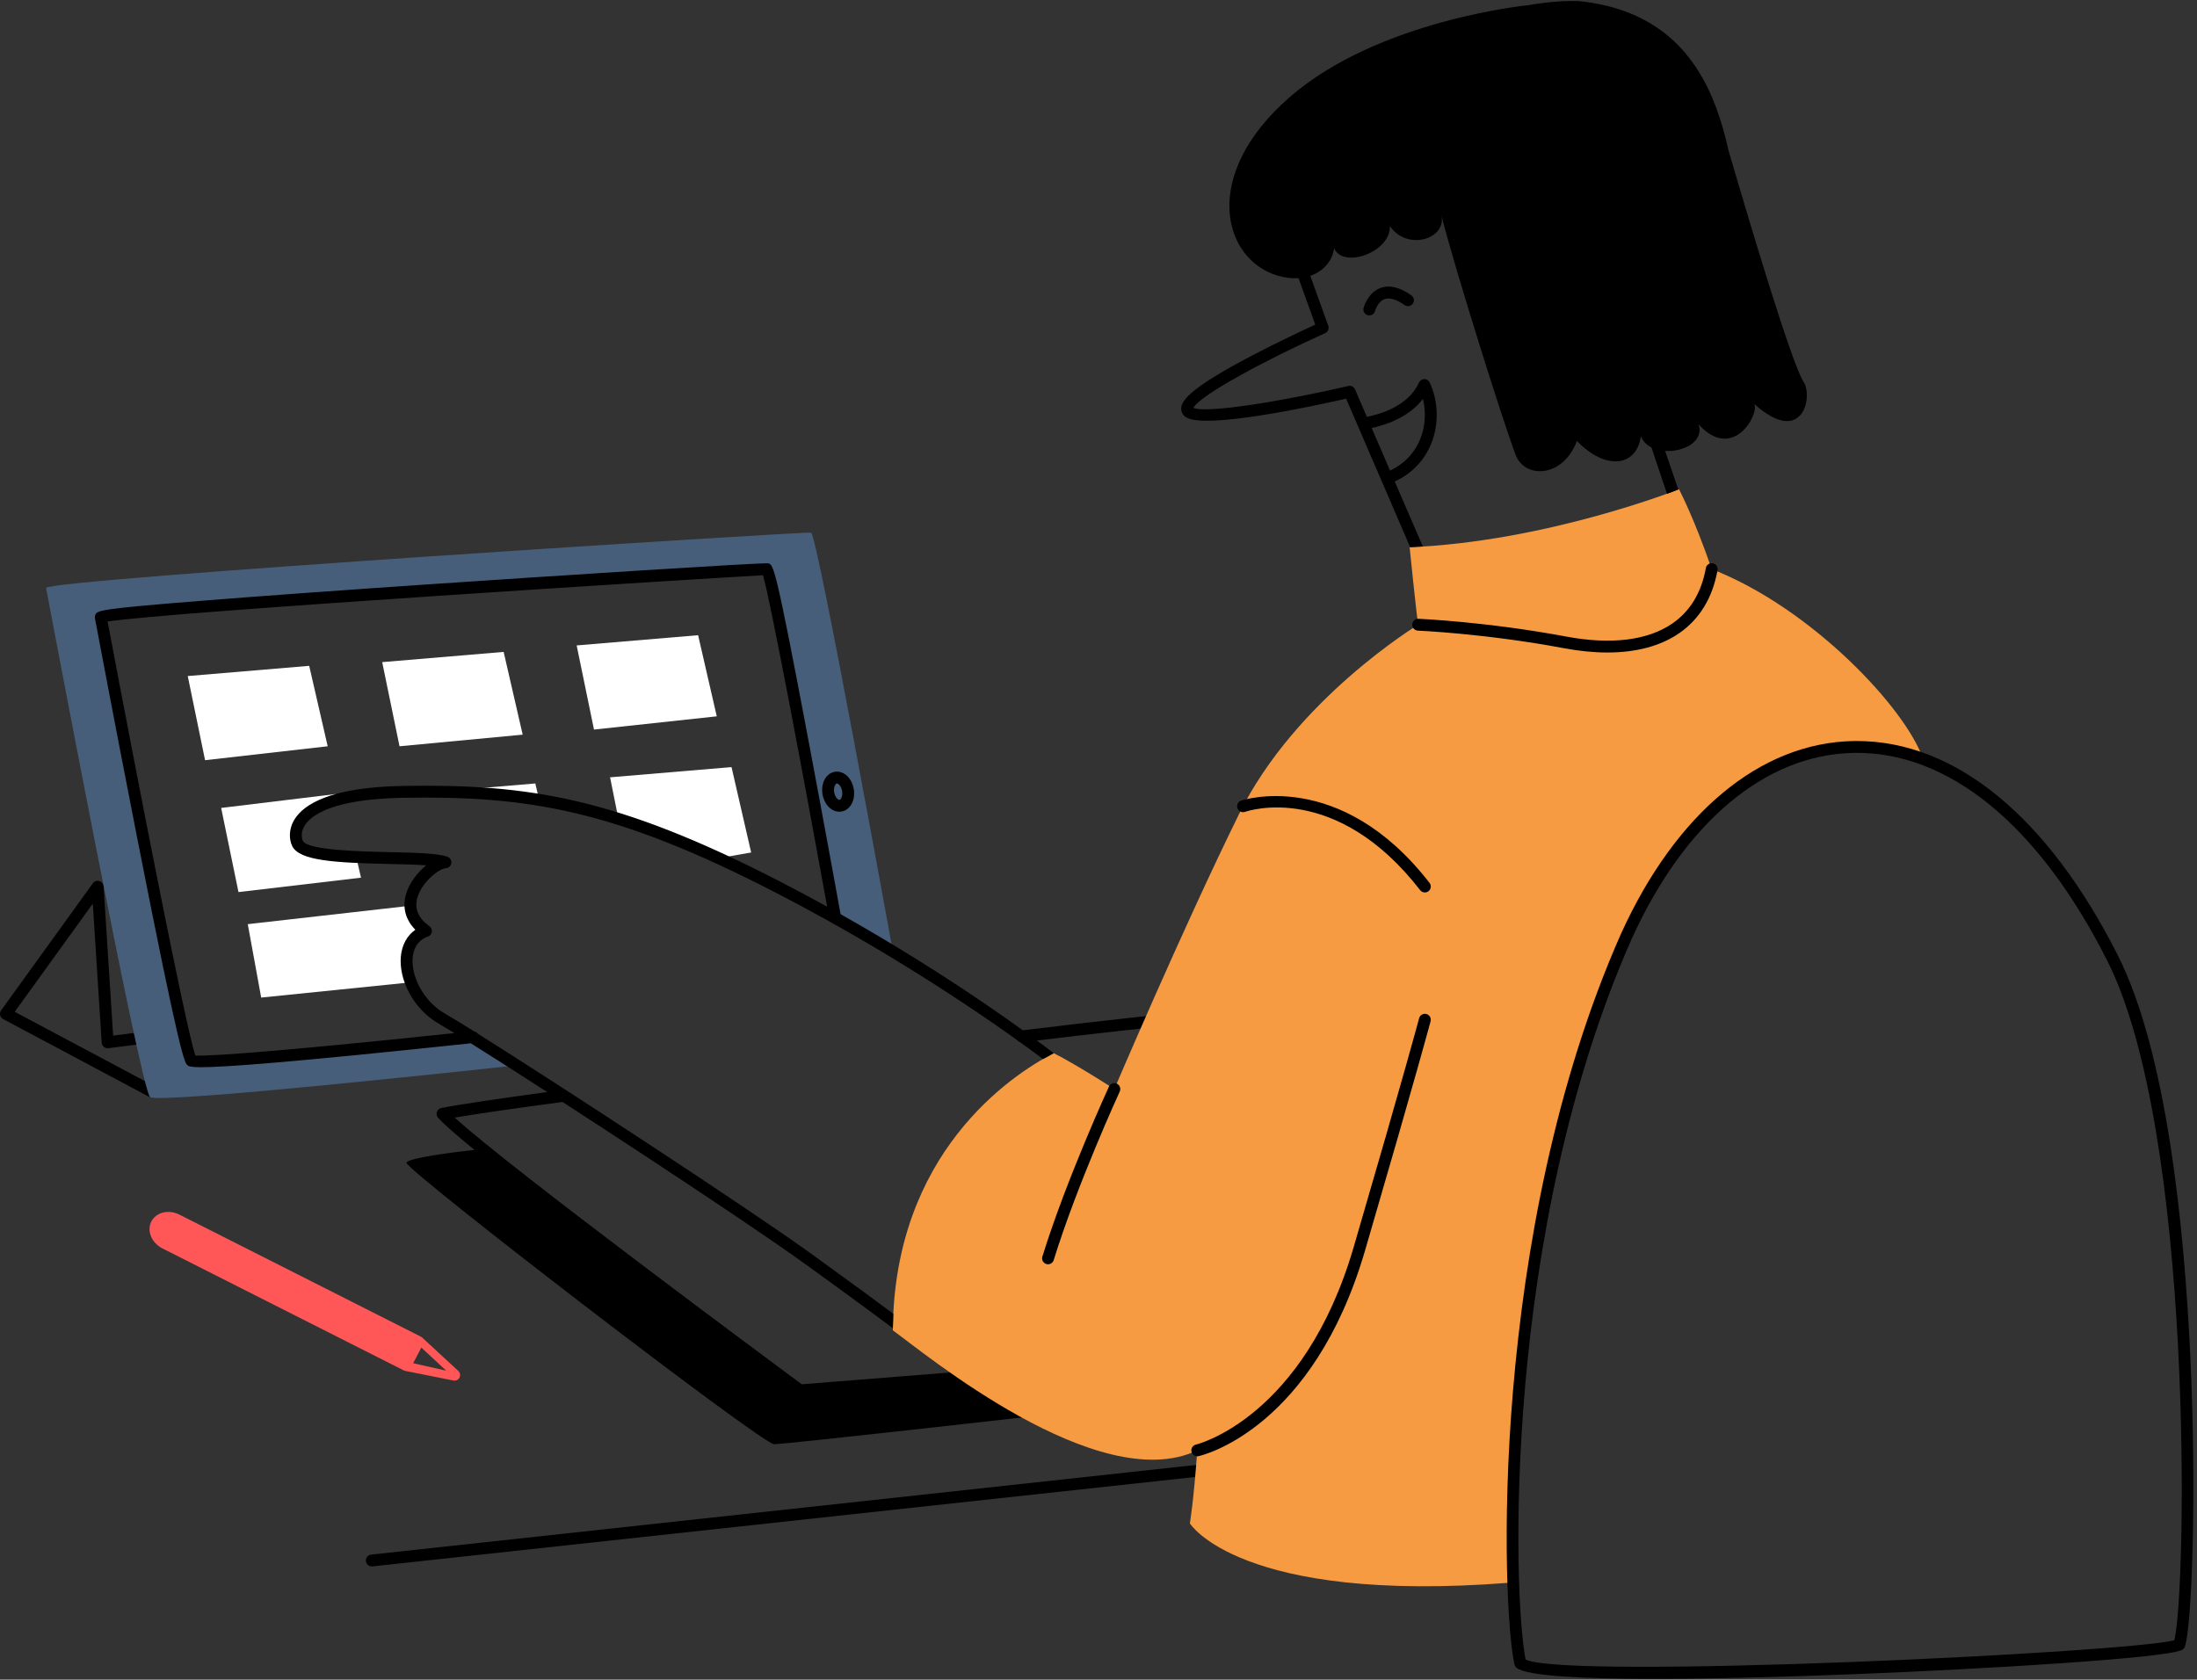 <?xml version="1.0" encoding="UTF-8" standalone="no"?><svg xmlns="http://www.w3.org/2000/svg" xmlns:xlink="http://www.w3.org/1999/xlink" fill="#000000" height="354.1" preserveAspectRatio="xMidYMid meet" version="1" viewBox="-0.0 -0.2 463.1 354.1" width="463.1" zoomAndPan="magnify"><rect x="-0.0" y="-0.2" width="463.1" height="354.1" fill="#333333" stroke="none"/><g id="change1_1"><path d="M222.163,288.667c0.055,0.688-0.459,1.29-1.147,1.345l-14.412,1.144l10.942,7.239 c0,0-51.848,5.87-54.391,5.87c-2.543,0-78-58.044-77.478-59.348c0.418-1.046,10.387-2.258,14.327-2.698 c-3.835-3.141-6.587-5.542-7.672-6.784c-0.293-0.337-0.385-0.804-0.241-1.226c0.144-0.423,0.502-0.736,0.94-0.823 c3.747-0.741,11.799-1.94,25.342-3.772c0.683-0.092,1.313,0.387,1.406,1.07 c0.092,0.685-0.387,1.315-1.071,1.406c-11.135,1.507-18.532,2.582-22.855,3.322 c11.663,10.692,67.976,52.397,73.147,56.222l51.818-4.113C221.499,287.456,222.109,287.978,222.163,288.667z M245.983,213.543c-0.138,0.014-13.922,1.44-30.742,3.507c-0.685,0.084-1.172,0.707-1.088,1.393 c0.078,0.634,0.617,1.098,1.239,1.098c0.051,0,0.102-0.003,0.154-0.01c16.795-2.062,30.557-3.486,30.693-3.501 c0.688-0.07,1.187-0.685,1.115-1.371C247.284,213.97,246.66,213.466,245.983,213.543z M78.368,330.036 c-0.63,0-1.171-0.475-1.241-1.115c-0.075-0.685,0.421-1.303,1.107-1.378l182.399-19.826 c0.675-0.074,1.303,0.421,1.378,1.108c0.074,0.685-0.422,1.303-1.108,1.378L78.504,330.029 C78.459,330.034,78.413,330.036,78.368,330.036z M32.001,231.166c-0.198,0-0.399-0.047-0.587-0.146l-30.752-16.381 c-0.318-0.17-0.548-0.469-0.63-0.821c-0.082-0.352-0.007-0.721,0.204-1.014l19.339-26.793 c0.309-0.428,0.852-0.617,1.36-0.47c0.507,0.146,0.868,0.595,0.901,1.121l2.012,31.471l4.354-0.553l0.897,0.923 l-0.361,1.529l-5.896,0.748c-0.342,0.043-0.688-0.058-0.953-0.276c-0.266-0.22-0.43-0.54-0.452-0.884 l-1.875-29.321L3.102,213.105l29.488,15.707c0.609,0.325,0.84,1.082,0.515,1.691 C32.88,230.925,32.448,231.166,32.001,231.166z" fill="#000000"/></g><g id="change2_1"><path d="M405.372,159.872c-82.37-22.51-87.261,157.696-87.261,173.609 c-56.87,4.435-67.304-12.522-67.304-12.522s0.783-4.435,1.565-15.391c-20.87,9.913-57.652-20.609-64.174-25.304 c0.261-37.304,24.783-53.739,33.913-58.435c4.696,2.348,12.783,7.565,12.783,7.565s14.348-33.717,26.283-57.978 c11.935-24.261,37.761-39.913,37.761-39.913c-0.391-2.348-1.806-16.341-1.806-16.341 c28.956-1.174,56.784-12.224,56.784-12.224s3.275,6.254,6.888,16.847 C381.933,128.002,401.85,149.307,405.372,159.872z M405.372,159.872c-82.37-22.51-87.261,157.696-87.261,173.609 c-56.87,4.435-67.304-12.522-67.304-12.522s0.783-4.435,1.565-15.391c-20.87,9.913-57.652-20.609-64.174-25.304 c0.261-37.304,24.783-53.739,33.913-58.435c4.696,2.348,12.783,7.565,12.783,7.565s14.348-33.717,26.283-57.978 c11.935-24.261,37.761-39.913,37.761-39.913c-0.391-2.348-1.806-16.341-1.806-16.341 c28.956-1.174,56.784-12.224,56.784-12.224s3.275,6.254,6.888,16.847 C381.933,128.002,401.85,149.307,405.372,159.872z" fill="#f69b41"/></g><g id="change3_1"><path d="M96.609,288.829l-7.617-7.044c-0.079-0.073-0.168-0.135-0.263-0.183l-50.886-25.725 c-2.28-1.162-4.946-0.514-5.945,1.445c-0.997,1.959,0.044,4.498,2.322,5.66l50.886,25.726 c0.096,0.049,0.198,0.085,0.303,0.105l10.174,2.029c0.515,0.103,1.036-0.149,1.274-0.617 c0.063-0.124,0.102-0.255,0.119-0.386C97.022,289.469,96.892,289.091,96.609,288.829z M87.088,287.194l1.726-3.297 l5.242,4.868L87.088,287.194z" fill="#ff5757"/></g><g id="change4_1"><path d="M176.669,193.656c-1.432-0.808-0.893-1.893-0.893-1.893l-7.175-38.733l-6.946-33.242 l-76.37,4.279l-62.777,5.548l-0.615,0.81l6.765,38.188l7.278,36.397c0,0,3.346,15.094,4.395,18.401 c2.589,1.128,52.78-3.769,58.32-4.861c2.409,1.158,10.245,5.849,10.245,5.849s-75.263,8.254-77.265,6.689 S9.712,123.742,9.712,123.742c0.573-1.826,159.942-11.915,161.247-11.655c1.304,0.261,17.239,88.283,17.239,88.283 S178.101,194.464,176.669,193.656z M176.669,193.656c-1.432-0.808-0.893-1.893-0.893-1.893l-7.175-38.733 l-6.946-33.242l-76.37,4.279l-62.777,5.548l-0.615,0.81l6.765,38.188l7.278,36.397c0,0,3.346,15.094,4.395,18.401 c2.589,1.128,52.78-3.769,58.32-4.861c2.409,1.158,10.245,5.849,10.245,5.849s-75.263,8.254-77.265,6.689 S9.712,123.742,9.712,123.742c0.573-1.826,159.942-11.915,161.247-11.655c1.304,0.261,17.239,88.283,17.239,88.283 S178.101,194.464,176.669,193.656z" fill="#465e79"/></g><g id="change5_1"><path d="M125.205,153.608l-3.652-17.739l25.601-2.155l3.932,17.103L125.205,153.608z M130.211,171.709 c7.231,2.374,11.774,5.887,22.174,8.863l5.95-1.051l-4.139-18.003l-25.601,2.155L130.211,171.709z M62.254,176.869 c0-5.16,6.272-7.451,8.493-9.666l-24.13,2.926l3.652,17.739l25.824-3.036l-0.965-4.2 C68.405,180.39,62.254,179.206,62.254,176.869z M110.174,154.681l-4.011-17.445l-25.601,2.155l3.652,17.739 L110.174,154.681z M65.175,140.171l-25.601,2.155l3.652,17.739l25.847-2.935L65.175,140.171z M85.673,190.843 l-33.447,3.787l2.829,15.478l31.655-3.222c0,0-3.62-6.848,2.543-11.543C87.606,194.696,85.673,190.843,85.673,190.843 z M113.633,168.424l-0.794-3.455l-25.601,2.155L113.633,168.424z" fill="#ffffff"/></g><g id="change1_2"><path d="M380.132,80.242c-2.596-4.183-11.384-33.664-15.823-48.869 c-0.659-3.014-1.498-6.044-2.598-8.977c-0.009-0.031-0.014-0.05-0.014-0.05l-0.005,0.001 c-4.145-11.011-12.078-20.592-28.907-22.323c-4.891-0.196-10.5,0.848-10.5,0.848s-31.761,3.065-50.544,19.5 c-18.783,16.435-13.934,34.051-2.543,37.5c1.653,0.5,3.161,0.656,4.516,0.567l3.526,9.795 c-2.288,1.052-7.953,3.697-13.518,6.621c-13.368,7.023-14.975,9.646-14.719,11.433 c0.058,0.405,0.268,0.983,0.938,1.442c3.902,2.671,26.982-2.327,33.804-3.884l13.5,31.311 c0,0,1.41-0.066,2.673-0.138l-5.921-13.709c3.601-1.665,6.268-4.431,7.719-8.074 c1.612-4.045,1.482-8.826-0.347-12.788c-0.204-0.443-0.647-0.726-1.135-0.726c-0.003,0-0.006,0-0.009,0 c-0.491,0.003-0.935,0.294-1.134,0.742c-2.268,5.104-8.613,6.766-10.971,7.216l-2.493-5.781 c-0.238-0.555-0.841-0.861-1.431-0.722c-13.89,3.229-29.948,5.828-32.636,4.613 c1.268-2.597,15.136-10.08,27.758-15.755c0.596-0.268,0.885-0.949,0.663-1.563l-3.787-10.518 c2.967-1.026,4.763-3.428,5.002-5.819c1.956,4.435,12,0.783,11.774-4.677c3.617,5.329,11.99,2.747,10.856-2.236 c3.055,11.91,12.876,43.124,15.652,50.478c1.916,5.076,9.978,4.891,12.913-2.935 c6.065,6.261,12.522,5.478,13.5-0.978c0.421,1.071,1.219,1.839,2.211,2.346l3.277,9.753 c0.431-0.103,1.546-0.568,2.379-0.886l-2.764-8.128c3.902,0.237,8.271-2.021,7.028-5.628 c7.239,8.022,12.913-2.152,11.739-4.304C379.937,94.133,382.284,83.372,380.132,80.242z M299.937,83.9 c0.682,2.773,0.506,5.776-0.544,8.411c-0.85,2.133-2.664,4.949-6.389,6.698l-3.87-8.977 C291.747,89.479,296.854,87.928,299.937,83.9z M290.991,60.509c-2.699,0.987-3.534,4.091-3.568,4.223 c-0.174,0.668,0.228,1.351,0.895,1.524c0.105,0.027,0.211,0.041,0.315,0.041c0.556,0,1.062-0.373,1.209-0.936 c0.005-0.019,0.549-1.971,2.007-2.503c1.331-0.487,3.025,0.414,4.214,1.253c0.565,0.398,1.344,0.265,1.742-0.299 c0.398-0.564,0.265-1.344-0.299-1.742C295.068,60.344,292.873,59.819,290.991,60.509z M338.814,137.362 c-2.865,0-5.939-0.303-9.194-0.914c-16.418-3.078-30.593-3.691-30.734-3.697c-0.69-0.028-1.226-0.611-1.197-1.301 s0.614-1.216,1.301-1.197c0.143,0.006,14.499,0.627,31.092,3.738c9.486,1.78,17.241,0.831,22.425-2.742 c3.758-2.59,6.135-6.522,7.066-11.687c0.123-0.679,0.767-1.134,1.452-1.008c0.68,0.123,1.131,0.772,1.009,1.452 c-1.055,5.845-3.782,10.32-8.108,13.302C350.021,135.998,344.888,137.362,338.814,137.362z M220.917,266.334 c-0.122,0-0.246-0.018-0.369-0.056c-0.66-0.204-1.029-0.903-0.826-1.563c4.967-16.083,13.945-35.648,14.035-35.843 c0.289-0.628,1.032-0.903,1.658-0.613c0.627,0.289,0.901,1.031,0.613,1.658c-0.09,0.194-9,19.612-13.918,35.536 C221.945,265.989,221.451,266.334,220.917,266.334z M252.371,306.818c-0.572,0-1.089-0.395-1.219-0.977 c-0.15-0.673,0.272-1.341,0.943-1.492l0,0c0.227-0.052,22.721-5.589,33.25-41.653 c10.906-37.355,13.761-48.125,13.788-48.23c0.177-0.668,0.857-1.068,1.528-0.89 c0.667,0.177,1.065,0.86,0.89,1.528c-0.028,0.104-2.886,10.889-13.806,48.292 c-10.973,37.579-34.121,43.171-35.101,43.391C252.553,306.808,252.462,306.818,252.371,306.818z M300.343,187.948 c-0.373,0-0.742-0.166-0.988-0.483c-17.731-22.857-36.148-16.778-36.924-16.508 c-0.651,0.224-1.365-0.115-1.592-0.767c-0.229-0.65,0.111-1.362,0.761-1.592 c0.207-0.072,20.844-7.011,39.73,17.333c0.424,0.546,0.324,1.331-0.221,1.754 C300.88,187.862,300.611,187.948,300.343,187.948z M174.675,169.913c0.646,0.657,1.446,1.012,2.25,1.012 c0.152,0,0.305-0.013,0.456-0.038c1.847-0.314,2.981-2.4,2.583-4.75c-0.177-1.04-0.639-1.983-1.301-2.656 c-0.769-0.781-1.757-1.138-2.706-0.974c-0.952,0.162-1.766,0.823-2.233,1.813c-0.402,0.854-0.527,1.897-0.35,2.936 C173.551,168.297,174.013,169.24,174.675,169.913z M175.985,165.386c0.11-0.233,0.26-0.393,0.39-0.415 c0.012-0.002,0.024-0.003,0.038-0.003c0.128,0,0.303,0.098,0.468,0.265c0.302,0.308,0.528,0.789,0.618,1.321 c0.182,1.07-0.244,1.816-0.538,1.866c-0.128,0.021-0.324-0.078-0.504-0.262 c-0.303-0.308-0.528-0.789-0.618-1.322C175.748,166.305,175.802,165.776,175.985,165.386z M84.915,167.992 c26.05-0.454,44.403,2.394,78.254,19.817c28.788,14.818,50.472,30.579,56.688,35.253 c0.803-0.425,1.595-0.827,2.254-1.233c-4.096-3.151-21.085-15.883-44.926-29.303 c-0.584-3.218-3.589-19.751-6.674-36.121c-7.073-37.534-7.461-37.612-8.61-37.841 c-0.998-0.203-46.388,2.717-70.774,4.371c-19.617,1.33-36.211,2.53-47.991,3.468 c-22.659,1.806-22.74,2.066-23.084,3.161c-0.061,0.196-0.074,0.404-0.036,0.606 c0.043,0.23,4.389,23.298,8.892,46.236c9.197,46.855,10.005,47.486,10.654,47.993 c0.219,0.171,0.498,0.391,2.821,0.391c4.752,0,18.062-0.919,56.862-5.042c17.006,10.663,57.137,36.903,70.223,46.351 c11.62,8.388,16.83,12.284,18.736,13.729c0.02-0.777,0.113-2.44,0.093-3.059 c-2.654-1.987-7.885-5.853-17.366-12.697c-13.068-9.434-53.057-35.584-70.228-46.357 c-0.186-0.253-0.454-0.424-0.77-0.482c-2.719-1.701-4.796-2.97-6.005-3.66 c-4.973-2.842-7.289-8.253-6.943-11.901c0.148-1.565,0.825-3.602,3.207-4.418c0.444-0.152,0.765-0.54,0.832-1.005 s-0.132-0.928-0.516-1.198c-2.345-1.659-3.196-3.685-2.529-6.019c0.929-3.249,4.539-6.106,5.989-6.19 c0.595-0.035,1.083-0.486,1.165-1.077s-0.266-1.157-0.83-1.353c-2.131-0.737-6.824-0.844-12.256-0.966 c-6.037-0.137-17.273-0.391-18.202-2.363c-0.118-0.251-0.654-1.584,0.383-3.251 C65.512,171.76,69.91,168.255,84.915,167.992z M61.582,178.143c1.478,3.138,9.04,3.541,20.407,3.798 c2.78,0.062,5.616,0.127,7.849,0.289c-1.862,1.504-3.587,3.742-4.264,6.11c-0.793,2.775-0.092,5.372,1.975,7.472 c-1.739,1.223-2.824,3.187-3.054,5.62c-0.43,4.539,2.246,10.91,8.191,14.308c0.73,0.417,1.784,1.05,3.1,1.858 c-30.607,3.225-51.094,4.985-54.599,4.725c-1.973-5.568-11.952-56.74-18.501-91.485 c12.103-2.004,127.777-9.204,138.148-9.769c1.646,5.664,8.693,43.265,13.525,69.88 c-3.238-1.789-6.587-3.583-10.044-5.363c-34.327-17.669-52.972-20.554-79.442-20.095 c-15.377,0.269-20.869,3.964-22.767,7.015C60.771,174.65,60.96,176.824,61.582,178.143z M461.689,285.667 c-1.277-27.266-4.967-64.056-15.289-84.488c-14.73-29.16-34.234-45.159-55.004-45.159 c-0.275,0-0.553,0.003-0.827,0.008c-19.503,0.398-37.309,15.179-48.855,40.563 c-28.054,63.345-25.204,142.036-22.476,154.121c0.061,0.27,0.21,0.512,0.423,0.688 c2.141,1.772,14.294,2.338,28.97,2.338c13.912,0,30.092-0.51,42.145-0.984 c27.013-1.063,66.357-3.37,69.254-5.167c0.243-0.151,0.427-0.381,0.52-0.65 C461.975,342.86,463.08,315.338,461.689,285.667z M458.341,345.584c-9.386,2.626-127.921,8.339-136.768,4.085 c-2.659-13.451-5.021-90.088,22.421-152.054c11.128-24.463,28.122-38.709,46.625-39.087 c20.029-0.421,39.081,15.138,53.549,43.778C462.489,238.571,460.921,334.77,458.341,345.584z" fill="#000000"/></g></svg>